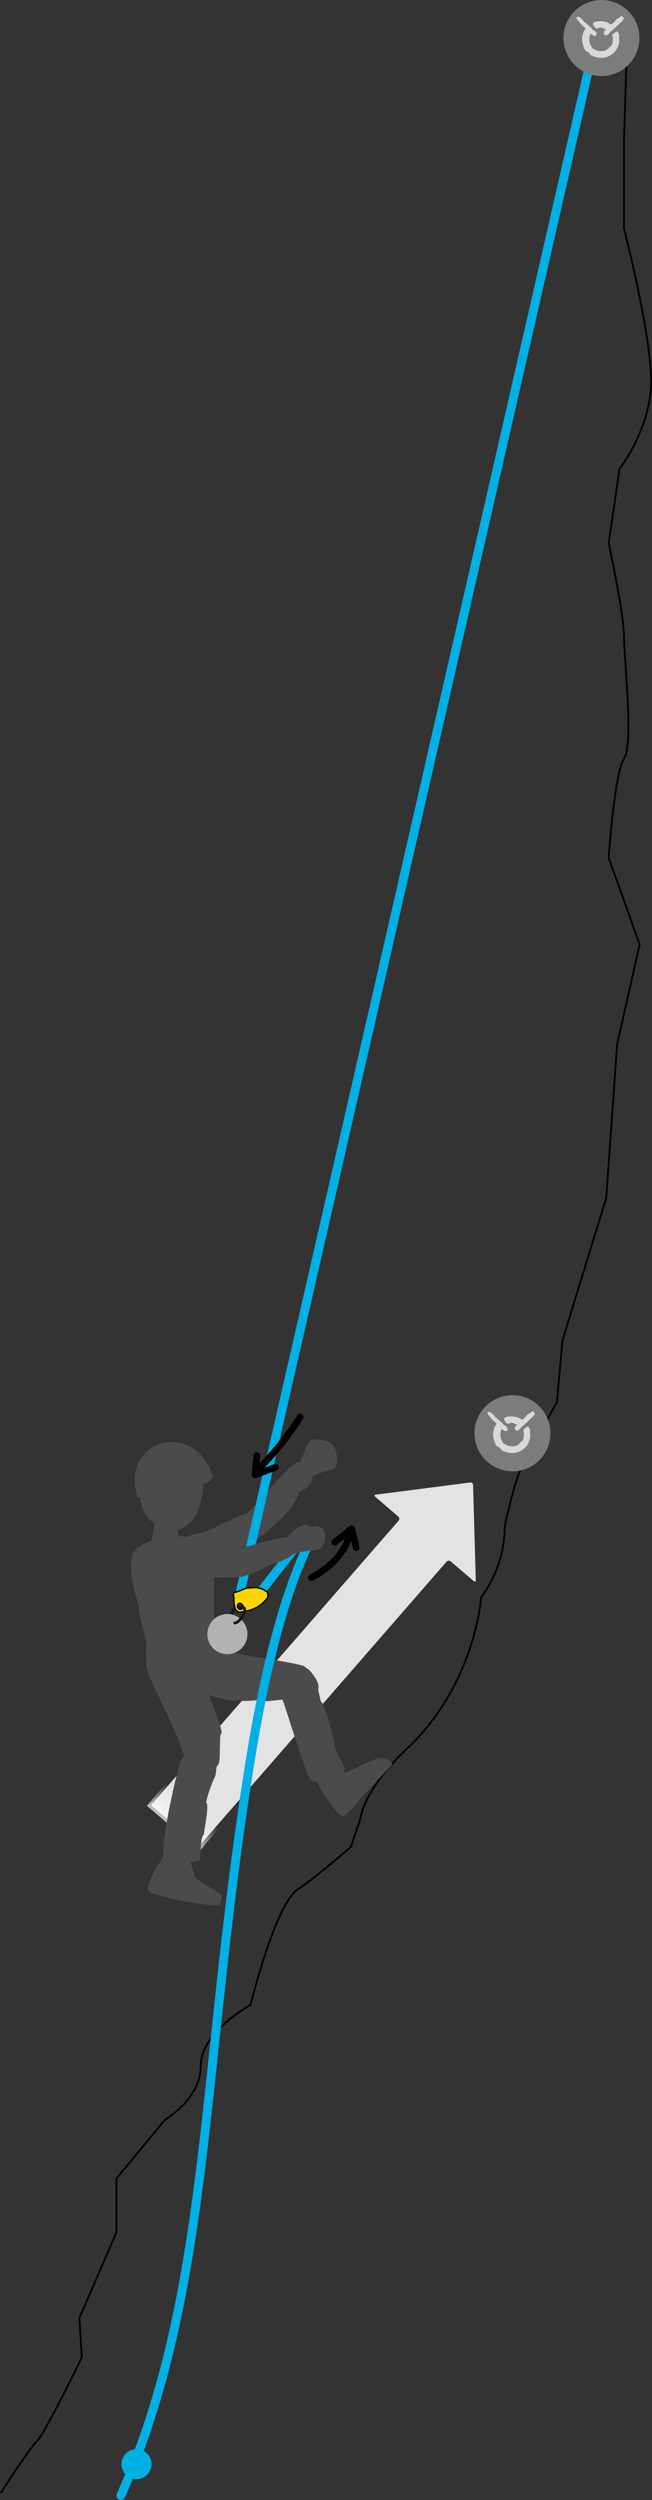 <?xml version="1.0" encoding="UTF-8"?>
<svg id="Calque_2" xmlns="http://www.w3.org/2000/svg" xmlns:xlink="http://www.w3.org/1999/xlink" viewBox="0 0 146.41 560.58">
  <rect x="0" y="0" width="146.41" height="560.58" fill="#333333" stroke="none"/>
  <defs>
    <style>
      .cls-1 {
        fill: #b0b2b3;
        stroke: #b0b2b3;
        stroke-width: .62px;
      }

      .cls-1, .cls-2 {
        stroke-miterlimit: 10;
      }

      .cls-3 {
        fill: #d9d9d9;
      }

      .cls-4 {
        fill: #7b7c7e;
      }

      .cls-5 {
        fill: #ffd400;
        stroke-width: .3px;
      }

      .cls-5, .cls-2, .cls-6 {
        stroke: #000;
      }

      .cls-7 {
        fill: url(#linear-gradient);
      }

      .cls-8 {
        fill: #00b0e5;
      }

      .cls-9 {
        fill: #e2e3e4;
      }

      .cls-2 {
        stroke-width: .4px;
      }

      .cls-2, .cls-6, .cls-10, .cls-11 {
        fill: none;
      }

      .cls-6 {
        stroke-width: 1.5px;
      }

      .cls-6, .cls-10, .cls-11 {
        stroke-linecap: round;
        stroke-linejoin: round;
      }

      .cls-10 {
        stroke: #00b0e5;
        stroke-width: 2px;
      }

      .cls-12 {
        fill: #4b4b4d;
      }

      .cls-11 {
        stroke: #1a171b;
        stroke-width: .63px;
      }
    </style>
    <linearGradient id="linear-gradient" x1="1037.77" y1="1062.89" x2="1032.54" y2="1062.89" gradientTransform="translate(-1803.55 -1019.6) scale(1.78 1.34)" gradientUnits="userSpaceOnUse">
      <stop offset="0" stop-color="#fff" stop-opacity="0"/>
      <stop offset="1" stop-color="#fff"/>
    </linearGradient>
  </defs>
  <g id="Calque_1-2" data-name="Calque_1">
    <g>
      <path class="cls-2" d="M140.74,12.15l-.62,19.12v19.99s6.61,25.55,6.06,35.54-7.06,18.33-7.06,18.33l-2.44,16.66s3.4,15.55,3.45,21.1c.05,5.55,2.17,23.88,0,27.21s-3.45,22.22-3.45,22.22l6.96,19.44-5.06,22.44-2.44,34.39-9.82,31.92-1.27,13.91s-4.87,8.77-7.26,13.11c-2.39,4.33-4.48,15-4.48,15,0,9.23-5.24,15.57-5.24,15.57,0,0-1.33,19.58-16.63,33.96-10,9.4-10.5,15.69-10.5,15.69l-2.14,6.35s-7.28,6.43-11.99,9.6c-4.99,3.36-10.55,25.86-10.55,25.86,0,0-11.18,6.12-11.18,13.65s-7.99,12.06-7.99,12.06l-10.95,13.23v12.06l-8.31,19.19.54,8.84s-8.11,16.81-10.04,18.74-8.15,11.65-8.15,11.65"/>
      <path class="cls-9" d="M33.91,404.79l55.6-63.81c.23-.27.2-.69-.07-.93l-5.15-4.4c-.28-.24-.21-.47.15-.51l21.12-2.72c.36-.05.66.21.67.57l.61,21.29c.01.36-.21.47-.48.23l-5.16-4.4c-.27-.23-.69-.2-.93.07l-55.6,63.81"/>
      <rect class="cls-7" x="36.99" y="397.95" width="11.07" height="15.57" transform="translate(-293.83 174.88) rotate(-49.55)"/>
      <path class="cls-12" d="M34.91,340.56c-.05.52-.85,4.88-.85,4.88,0,0-.57,1.57,2.93,2.37,3.5.81,2.75-1.32,2.75-1.32l.36-5.58s.5-1.14-2.34-1.78c-2.84-.64-2.8.85-2.85,1.42Z"/>
      <g>
        <path class="cls-12" d="M77.38,397.38c.51.27,5.09-2.28,7.4-3.1,1.4-.4,3.2.31,3.27,1.29-.12.49-3.79,4.04-6.22,6.8-2.8,3.18-4.45,5.55-5.38,4.7-1.59-1.37-2.76-3.38-4.26-5.66-.96-1.43-1.4-2.73.2-4.12,1.6-1.39,1.9-1.52,4.99.09Z"/>
        <path class="cls-12" d="M72.04,381.47c-.01.13-.63-2.85-1.04-4.36-1.4-3.88-3.58-3.95-6.12-2.63-2.53,1.32-1.98,5.18-1.79,5.68,1.57,4.09,4.4,14.02,6.33,18.52,1,2.33,7.01-.68,8.12-1.99.19.01-2.97-4.97-2.39-5.76,0,0-2.13-8.8-3.11-9.46Z"/>
        <path class="cls-12" d="M69.15,331.88c3.91-3.44,7.08-.47,6.46-5.59-.47-3.89-3.75-3.39-5.55-3.53-1.27.62-2.28,4.82-3.07,5.98,0,0-2.45,3.55,2.15,3.14Z"/>
        <path class="cls-12" d="M44.04,343.82c.12.01-1.75.49-2.72,1.3-.83.69-1.81,2.22-1.45,3.34.36,1.12,1.28,2.73,4.32,2.4,3.64-.4,14.86-5.71,16.2-8.01.64-3.86-.85-4.28-3.61-3.83-4.19.68-10.22,5.04-12.75,4.81Z"/>
        <path class="cls-12" d="M60.37,342.91c-4.64,2.59-5.72-2.6-4.83-3.68,2.07-1.5,10.39-12.54,12.06-11.39,4.72,3.25,1.84,5.93-.51,6.7-.49,3.21-6.13,8.04-6.72,8.38Z"/>
        <path class="cls-12" d="M68.12,373.52c-4.92-1.35-13-1.94-21.69-4.45-8.36-.87-9.79,6.54-3.02,10.3.33-.58,8.56,2.77,10.23,1.82.64.6,5.01-.27,5.55.2,1.1.32,5.66-.86,6.08.11,2.99,1.26,5.88-.05,6.24-2.92.25-1.94-2.17-4.26-3.39-5.06"/>
        <path class="cls-12" d="M50.3,371.42c-4.03-4.11-.86-17.96-3.18-23.58-2.13-4.83-11.88-4-16.55-.56-2.72,2.42.27,12.23.67,12.73-.47.82,1.51,7.7,1.74,8.56-.09-.33-.25,1.13-.07,4.9.27,5.85,10.6,10.5,15.87,3.03.51-.8,1.78-3.31,1.53-5.07-.11-.11-.13.2,0,0Z"/>
        <path class="cls-12" d="M36.84,416.06c-1.64,2.49-4.92,7.67-2.93,8.36,6.59,2.26,13.85,2.85,15.09,2.85.41,0,1.32-2.03.25-2.78-1.35-.78-4.48-2.6-5.4-3.5-.14-.87-.88-2.61-.99-3.24-.4-2.33-1.6-5.88-6.03-1.69Z"/>
        <path class="cls-12" d="M45.79,411.37c-.08-.47,1.31-6.72.51-7.16.11-1.16,1.28-4.46,1.93-5.74.28-.55.28-1.34.48-2.87.74-1.78-1.07-4.28-3.55-4.54-2.23-.23-4.56,3.65-4.67,4-.93,2.84-4.11,16.7-3.8,20.54.2,2.52,6.55,2.24,8.14,1.6.21.14.09-5.56.96-5.83"/>
        <path class="cls-12" d="M49.67,388.76c.76-.44-3.47-10.45-4.62-12.55-.29-.58-2.37-4.89-2.84-5.22-1.34-1.66-9.22-5.29-9.11,3.59.02,1.5,8.95,17.68,8.53,21.22,0,4.2,7.37,1.75,7.62-.88.25-2.63.01-5.92.41-6.16-.16.09-.08.05,0,0"/>
      </g>
      <path class="cls-12" d="M37.14,323.46c-3.36.45-8.85,4.45-6.21,12.36l.63-.2s-.46,5.06,5.34,7.06c4.32,1.49,8.37-1.76,8.75-9.88,0,0,2.34-.7,2.06-1.88-.89-3.14-4.08-8.33-10.56-7.46Z"/>
      <line class="cls-10" x1="133.78" y1="8.53" x2="53.85" y2="357.46"/>
      <path class="cls-11" d="M52.8,360.67s-.61.51-.88,1.46"/>
      <path class="cls-1" d="M54.98,367.93c-.84,2.16-3.27,3.23-5.43,2.4-2.16-.83-3.23-3.26-2.39-5.43s3.27-3.23,5.42-2.4c2.16.84,3.23,3.27,2.4,5.42Z"/>
      <g>
        <path class="cls-4" d="M115.08,329.91c4.71,0,8.53-3.82,8.53-8.53s-3.82-8.53-8.53-8.53-8.53,3.82-8.53,8.53,3.82,8.53,8.53,8.53Z"/>
        <g>
          <path class="cls-3" d="M119.89,316.64c-.07-.09-.16-.2-.35-.17-.18.03-.27.21-.39.31-.17.14-.43.18-.59.32-.41.35-.74.94-1.23,1.2h0c-.11.04-.28-.09-.37-.13-.34-.16-.73-.4-1.15-.47-.91-.15-3.21-.25-2.47.92.85,1.35.96.02,1.96.51.25.12.57.23.82.35-.11.22-.44.31-.47.45-.26,1.05.74,1.02,1.13.45.25-.37.56-.59.9-.88.51-.43.97-.92,1.47-1.35.19-.17,1.01-.92.94-1.27-.02-.08-.15-.18-.2-.24Z"/>
          <path class="cls-3" d="M119.05,321.11s.02-.06.02-.08c0-.11-.05-.37-.08-.51-.04-.15-.19-.57-.35-.61-.33-.09-1.03.58-1.11.76-.07.16.06.37.08.51.07.51,0,1.09-.1,1.5-.08.34-.37.5-.59.71-.21.2-.38.43-.64.6-.68.43-1.89.43-2.56.02-.24-.14-.55-.21-.71-.43-.59-.76-.94-2.15-.37-3.17.26.12,1.05.93,1.31.2.08-.21,0-.42-.1-.55-.18-.23-.45-.38-.68-.55-.21-.16-.35-.4-.55-.57-.43-.37-.85-.74-1.29-1.1-.42-.35-.68-.89-1.19-1.15-.09-.05-.24-.12-.39-.1-.73.07.19,1,.31,1.15.44.53.9,1.02,1.45,1.45-.09.24-.25.41-.35.61-.23.47-.38,1.1-.43,1.72-.06.74.41,2.21.71,2.6.19.24.53.3.76.51.16.15.26.4.45.53.76.53,2.38.87,3.56.49,1.52-.49,2.66-1.76,2.86-3.56.02-.16-.07-.93-.04-.96Z"/>
        </g>
      </g>
      <path class="cls-10" d="M27.15,559.58c20.37-45.96,17.92-96.37,29.14-165.41,3.41-20.96,8.04-38.49,13.64-49.12h-2.1l-9.73,12.42"/>
      <circle class="cls-8" cx="30.66" cy="552.53" r="3.37"/>
      <path class="cls-12" d="M34.9,345.88c.05.19-.08-.01,0,0-4.91-.69-4.94,4.06-1.43,6.66,1.78,1.33,6.1.39,9.98.68,3.55.26,7.03.92,8.48.18,3.06-1.55,2.44-3.7.1-5.01-3.9-2.19-12.23-1.91-13.86-1.85.25,0-1.18-.43-3.27-.66"/>
      <path class="cls-12" d="M54.17,353.62c2.83-.88,3.74-1.28,6.62-2.8.97-.5,8.09-1.65,4.24-5.93-.91-1.01-12.59,3.14-15.08,3.08-2.49-.05-4.86,4.2,1.33,5.68.99.24,2.46-.29,2.9-.04Z"/>
      <path class="cls-12" d="M63.98,345.18c.87-.79,3.05-3.28,4.56-3.31.58,0,1.08.76,1.88.46,1.32-.49,3.05.6,2.51,3.04-.8,3.61-3.07,1.3-7.82,3.44-1.8.67-3.95-1.08-1.13-3.64Z"/>
      <path class="cls-5" d="M60.15,357.81c0-.15-.02-.35-.03-.5,0-.16-.12-.35-.5-.59-.38-.25-.95-.55-1.77-.68-.5-.08-.99-.07-1.49.02-.18,0-.38,0-.6,0-.51.02-1.04.27-1.57.52-.53.25-1.2.42-1.35.45-.16.03-.42.09-.42.55,0,.3.08.51.13.61-.03.32-.05.84.03,1.4.13.91.2,1.26.59,1.63s.95.28,1.37.19c.42-.09.45-.09,1-.21.55-.12,1.28-.34,2.01-.73.72-.39,1.36-.89,2.01-1.59.65-.7.6-.93.59-1.08ZM53.97,360.86c-.34.02-.63-.26-.65-.61-.02-.36.14-.75.48-.77.13,0,.36.12.46.19.16.11.34.41.36.63.02.36-.31.54-.65.56Z"/>
      <path class="cls-11" d="M53.7,360.37s.95-.29,1.22.38-.97,3.01-2.19,3.18"/>
      <g>
        <path class="cls-4" d="M135.06,17.06c4.71,0,8.53-3.82,8.53-8.53s-3.82-8.53-8.53-8.53-8.53,3.82-8.53,8.53,3.82,8.53,8.53,8.53Z"/>
        <g>
          <path class="cls-3" d="M139.87,3.79c-.07-.09-.16-.2-.35-.17-.18.03-.27.21-.39.31-.17.14-.43.18-.59.32-.41.35-.74.94-1.23,1.2h0c-.11.04-.28-.09-.37-.13-.34-.16-.73-.4-1.15-.47-.91-.15-3.21-.25-2.47.92.85,1.35.96.02,1.96.51.25.12.57.23.82.35-.11.22-.44.31-.47.45-.26,1.05.74,1.02,1.13.45.25-.37.56-.59.9-.88.51-.43.97-.92,1.47-1.35.19-.17,1.01-.92.94-1.27-.02-.08-.15-.18-.2-.24Z"/>
          <path class="cls-3" d="M139.03,8.27s.02-.06.02-.08c0-.11-.05-.37-.08-.51-.04-.15-.19-.57-.35-.61-.33-.09-1.03.58-1.11.76-.07.16.06.37.08.51.07.51,0,1.09-.1,1.5-.08.34-.37.5-.59.71-.21.2-.38.43-.64.6-.68.43-1.89.43-2.56.02-.24-.14-.55-.21-.71-.43-.59-.76-.94-2.15-.37-3.17.26.12,1.05.93,1.31.2.08-.21,0-.42-.1-.55-.18-.23-.45-.38-.68-.55-.21-.16-.35-.4-.55-.57-.43-.37-.85-.74-1.29-1.1-.42-.35-.68-.89-1.19-1.15-.09-.05-.24-.12-.39-.1-.73.07.19,1,.31,1.15.44.53.9,1.02,1.45,1.45-.09.24-.25.41-.35.61-.23.47-.38,1.1-.43,1.72-.06.74.41,2.21.71,2.6.19.24.53.3.76.51.16.15.26.4.45.53.76.53,2.38.87,3.56.49,1.52-.49,2.66-1.76,2.86-3.56.02-.16-.07-.93-.04-.96Z"/>
        </g>
      </g>
      <path class="cls-6" d="M69.93,353.74s6.93-3.32,8.45-9.29"/>
      <polyline class="cls-6" points="75.19 345.81 78.98 342.78 79.97 346.99"/>
      <path class="cls-6" d="M67.4,317.74s-3.48,5.8-9.15,11.47"/>
      <polyline class="cls-6" points="61.84 329.02 57.28 330.7 57.67 326.38"/>
    </g>
  </g>
</svg>